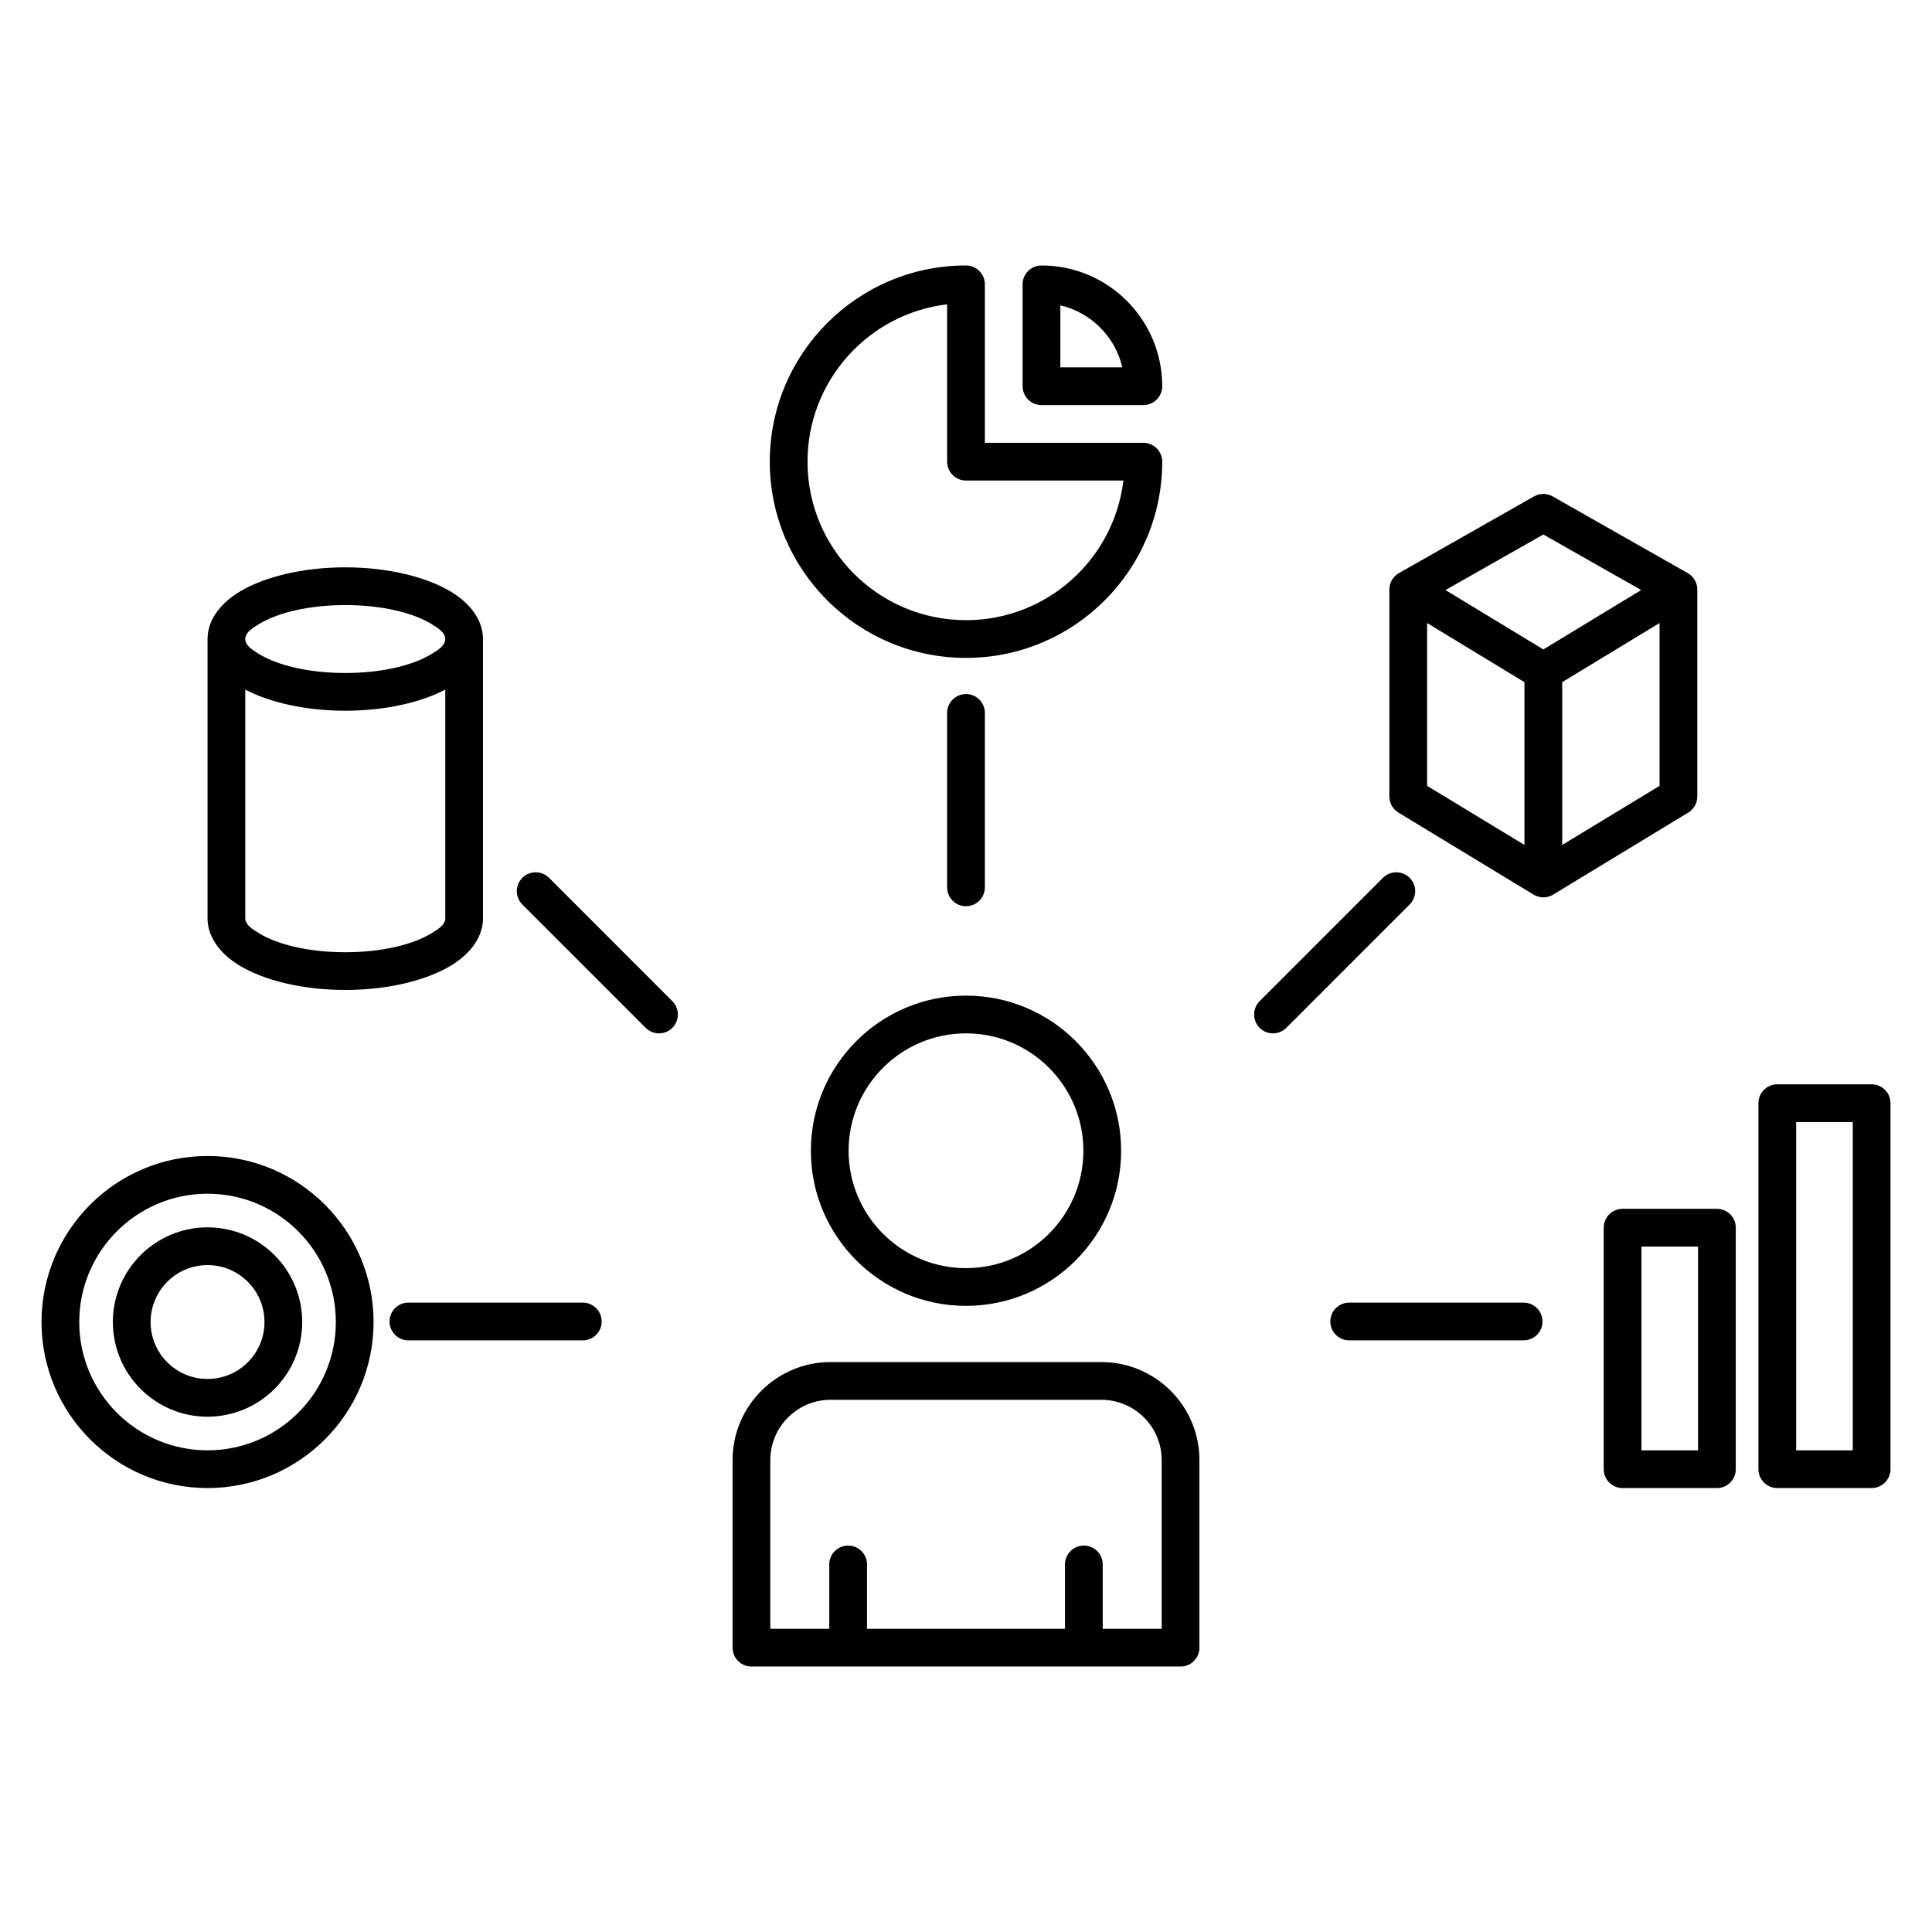 <?xml version="1.0" ?><!DOCTYPE svg  PUBLIC '-//W3C//DTD SVG 1.1//EN'  'http://www.w3.org/Graphics/SVG/1.1/DTD/svg11.dtd'><svg xmlns="http://www.w3.org/2000/svg" xmlns:xlink="http://www.w3.org/1999/xlink" xmlns:serif="http://www.serif.com/" width="100%" height="100%" viewBox="0 0 512 512" version="1.1" xml:space="preserve" style="fill-rule:evenodd;clip-rule:evenodd;stroke-linejoin:round;stroke-miterlimit:2;"><g transform="matrix(1,0,0,1,-1686,-2810)"><g id="Icons"><path d="M2003.86,3196.95C2003.86,3182.61 1992.22,3170.96 1977.87,3170.96C1977.87,3170.96 1906.13,3170.96 1906.13,3170.96C1891.78,3170.96 1880.14,3182.61 1880.14,3196.95L1880.14,3246.65C1880.14,3249.41 1882.37,3251.65 1885.14,3251.65L1998.86,3251.65C2001.63,3251.65 2003.86,3249.41 2003.86,3246.65L2003.86,3196.95ZM1978.23,3241.65L1993.86,3241.65L1993.86,3196.95C1993.86,3188.13 1986.7,3180.96 1977.87,3180.96L1906.13,3180.96C1897.3,3180.96 1890.14,3188.13 1890.14,3196.95C1890.14,3196.95 1890.14,3241.65 1890.14,3241.65L1905.77,3241.65L1905.77,3224.59C1905.77,3221.83 1908.01,3219.59 1910.77,3219.59C1913.53,3219.59 1915.77,3221.83 1915.77,3224.59L1915.77,3241.65L1968.23,3241.65L1968.23,3224.59C1968.23,3221.83 1970.47,3219.59 1973.23,3219.59C1975.99,3219.59 1978.23,3221.83 1978.23,3224.59L1978.23,3241.65ZM2187,3102.35C2187,3099.59 2184.76,3097.35 2182,3097.35L2157,3097.35C2154.24,3097.35 2152,3099.59 2152,3102.35L2152,3199.35C2152,3202.11 2154.24,3204.35 2157,3204.35L2182,3204.35C2184.76,3204.35 2187,3202.11 2187,3199.35L2187,3102.35ZM1741,3116.35C1716.72,3116.35 1697,3136.07 1697,3160.35C1697,3184.64 1716.72,3204.35 1741,3204.35C1765.28,3204.35 1785,3184.64 1785,3160.35C1785,3136.07 1765.28,3116.35 1741,3116.35ZM2146,3135.35C2146,3132.59 2143.76,3130.35 2141,3130.35L2116,3130.35C2113.24,3130.35 2111,3132.59 2111,3135.35L2111,3199.35C2111,3202.11 2113.24,3204.35 2116,3204.35L2141,3204.35C2143.76,3204.35 2146,3202.11 2146,3199.35L2146,3135.35ZM2136,3140.35L2136,3194.35C2136,3194.35 2121,3194.35 2121,3194.35C2121,3194.35 2121,3140.35 2121,3140.35L2136,3140.35ZM1741,3126.35C1759.77,3126.35 1775,3141.59 1775,3160.35C1775,3179.12 1759.77,3194.35 1741,3194.35C1722.24,3194.35 1707,3179.12 1707,3160.35C1707,3141.59 1722.24,3126.35 1741,3126.35ZM2177,3107.35L2177,3194.35C2177,3194.35 2162,3194.35 2162,3194.35C2162,3194.35 2162,3107.35 2162,3107.35L2177,3107.35ZM1741,3135.26C1727.15,3135.26 1715.91,3146.51 1715.91,3160.35C1715.91,3174.2 1727.15,3185.44 1741,3185.44C1754.85,3185.44 1766.09,3174.2 1766.09,3160.35C1766.09,3146.51 1754.85,3135.26 1741,3135.26ZM1741,3145.26C1749.33,3145.26 1756.09,3152.02 1756.09,3160.35C1756.09,3168.68 1749.33,3175.44 1741,3175.44C1732.67,3175.44 1725.91,3168.68 1725.91,3160.35C1725.91,3152.02 1732.67,3145.26 1741,3145.26ZM1840.45,3155.21L1794.23,3155.21C1791.47,3155.21 1789.23,3157.45 1789.23,3160.21C1789.23,3162.97 1791.47,3165.21 1794.23,3165.21L1840.45,3165.21C1843.21,3165.21 1845.45,3162.97 1845.45,3160.21C1845.45,3157.45 1843.21,3155.21 1840.45,3155.21ZM2043.55,3165.21L2089.78,3165.21C2092.53,3165.21 2094.78,3162.97 2094.78,3160.21C2094.78,3157.45 2092.53,3155.21 2089.78,3155.21L2043.55,3155.21C2040.79,3155.21 2038.55,3157.45 2038.55,3160.21C2038.55,3162.97 2040.79,3165.21 2043.55,3165.21ZM1942,3073.85C1919.31,3073.85 1900.89,3092.27 1900.89,3114.96C1900.89,3137.65 1919.31,3156.07 1942,3156.07C1964.69,3156.07 1983.11,3137.65 1983.11,3114.96C1983.11,3092.27 1964.69,3073.85 1942,3073.85ZM1942,3083.85C1959.17,3083.85 1973.11,3097.79 1973.11,3114.96C1973.11,3132.13 1959.17,3146.07 1942,3146.07C1924.83,3146.07 1910.89,3132.13 1910.89,3114.96C1910.89,3097.79 1924.83,3083.85 1942,3083.85ZM2026.89,3082.39L2059.57,3049.7C2061.53,3047.75 2061.53,3044.58 2059.57,3042.63C2057.62,3040.68 2054.45,3040.68 2052.5,3042.63L2019.82,3075.32C2017.87,3077.27 2017.87,3080.44 2019.82,3082.39C2021.77,3084.34 2024.94,3084.34 2026.89,3082.39ZM1864.18,3075.32L1831.5,3042.63C1829.55,3040.68 1826.38,3040.68 1824.43,3042.63C1822.47,3044.58 1822.47,3047.75 1824.43,3049.7L1857.11,3082.39C1859.06,3084.34 1862.23,3084.34 1864.18,3082.39C1866.13,3080.44 1866.13,3077.27 1864.18,3075.32ZM1741,2979.35C1741,2979.35 1741,3053.35 1741,3053.35C1741,3057.91 1743.85,3062.47 1749.49,3065.89C1755.82,3069.73 1765.99,3072.35 1777.5,3072.35C1789.01,3072.35 1799.18,3069.73 1805.51,3065.89C1811.15,3062.47 1814,3057.91 1814,3053.35C1814,3053.35 1814,2979.35 1814,2979.35C1814,2974.79 1811.15,2970.23 1805.51,2966.81C1799.18,2962.98 1789.01,2960.35 1777.5,2960.35C1765.99,2960.35 1755.82,2962.98 1749.49,2966.81C1743.85,2970.23 1741,2974.79 1741,2979.35ZM1804,2992.75C1797.63,2996.11 1788.13,2998.35 1777.5,2998.35C1766.87,2998.35 1757.37,2996.11 1751,2992.75L1751,3053.35C1751,3054.99 1752.65,3056.12 1754.67,3057.34C1759.82,3060.46 1768.14,3062.35 1777.5,3062.35C1786.86,3062.35 1795.18,3060.46 1800.33,3057.34C1802.35,3056.12 1804,3054.99 1804,3053.35L1804,2992.75ZM1947,3045.16L1947,2998.93C1947,2996.17 1944.76,2993.93 1942,2993.93C1939.24,2993.93 1937,2996.17 1937,2998.93L1937,3045.16C1937,3047.91 1939.24,3050.16 1942,3050.16C1944.76,3050.16 1947,3047.91 1947,3045.16ZM2056.77,2961.86C2056.72,2961.88 2056.68,2961.91 2056.63,2961.94C2055.92,2962.37 2055.33,2962.96 2054.91,2963.66L2054.9,2963.68C2054.47,2964.4 2054.22,2965.22 2054.2,2966.11L2054.2,2966.13L2054.2,2966.16L2054.2,2966.2L2054.2,2966.23L2054.2,3021.07C2054.2,3021.96 2054.43,3022.8 2054.84,3023.53C2055.25,3024.25 2055.85,3024.88 2056.61,3025.35L2092.41,3047.08L2092.44,3047.11L2092.45,3047.11C2093.17,3047.54 2094.01,3047.79 2094.91,3047.81L2094.93,3047.81L2094.96,3047.81C2094.97,3047.81 2094.99,3047.81 2095,3047.81L2095.04,3047.81L2095.09,3047.81C2095.99,3047.79 2096.83,3047.54 2097.55,3047.11L2097.6,3047.08L2133.39,3025.35C2134.16,3024.88 2134.75,3024.25 2135.16,3023.53C2135.57,3022.8 2135.8,3021.96 2135.8,3021.07L2135.8,2966.23L2135.8,2966.2L2135.8,2966.15L2135.8,2966.13L2135.8,2966.11C2135.78,2965.22 2135.53,2964.4 2135.1,2963.68L2135.09,2963.66C2134.67,2962.96 2134.08,2962.37 2133.37,2961.94C2133.32,2961.91 2133.28,2961.88 2133.23,2961.86L2097.47,2941.55C2095.94,2940.68 2094.06,2940.68 2092.53,2941.55L2056.77,2961.86ZM2064.2,3018.26L2090,3033.92L2090,2990.78L2064.2,2975.11L2064.2,3018.26ZM2100,2990.78L2100,3033.92L2125.8,3018.26L2125.8,2975.11L2100,2990.78ZM1777.5,2970.35C1786.86,2970.35 1795.18,2972.24 1800.33,2975.36C1802.35,2976.59 1804,2977.72 1804,2979.35C1804,2980.99 1802.35,2982.12 1800.33,2983.34C1795.18,2986.46 1786.86,2988.35 1777.5,2988.35C1768.14,2988.35 1759.82,2986.46 1754.67,2983.34C1752.65,2982.12 1751,2980.99 1751,2979.35C1751,2977.72 1752.65,2976.59 1754.67,2975.36C1759.82,2972.24 1768.14,2970.35 1777.5,2970.35ZM1947,2885.35C1947,2882.59 1944.76,2880.35 1942,2880.35C1913.3,2880.35 1890,2903.65 1890,2932.35C1890,2961.05 1913.3,2984.35 1942,2984.35C1970.7,2984.35 1994,2961.05 1994,2932.35C1994,2929.59 1991.76,2927.35 1989,2927.35L1947,2927.35C1947,2927.35 1947,2885.35 1947,2885.35ZM2120.93,2966.37L2095,2982.11C2095,2982.11 2069.07,2966.37 2069.07,2966.37C2069.07,2966.37 2095,2951.65 2095,2951.65L2120.93,2966.37ZM1937,2890.65L1937,2932.35C1937,2935.11 1939.24,2937.35 1942,2937.35L1983.71,2937.35C1981.23,2958.18 1963.49,2974.35 1942,2974.35C1918.82,2974.35 1900,2955.53 1900,2932.35C1900,2910.86 1916.17,2893.12 1937,2890.65L1937,2890.65ZM1989,2917.35C1991.76,2917.35 1994,2915.11 1994,2912.35C1994,2894.69 1979.66,2880.35 1962,2880.35C1959.24,2880.35 1957,2882.59 1957,2885.35L1957,2912.35C1957,2915.11 1959.24,2917.35 1962,2917.35L1989,2917.35ZM1983.43,2907.35L1967,2907.35C1967,2907.35 1967,2890.92 1967,2890.92C1975.13,2892.82 1981.54,2899.22 1983.43,2907.35L1983.43,2907.35Z"/></g></g></svg>